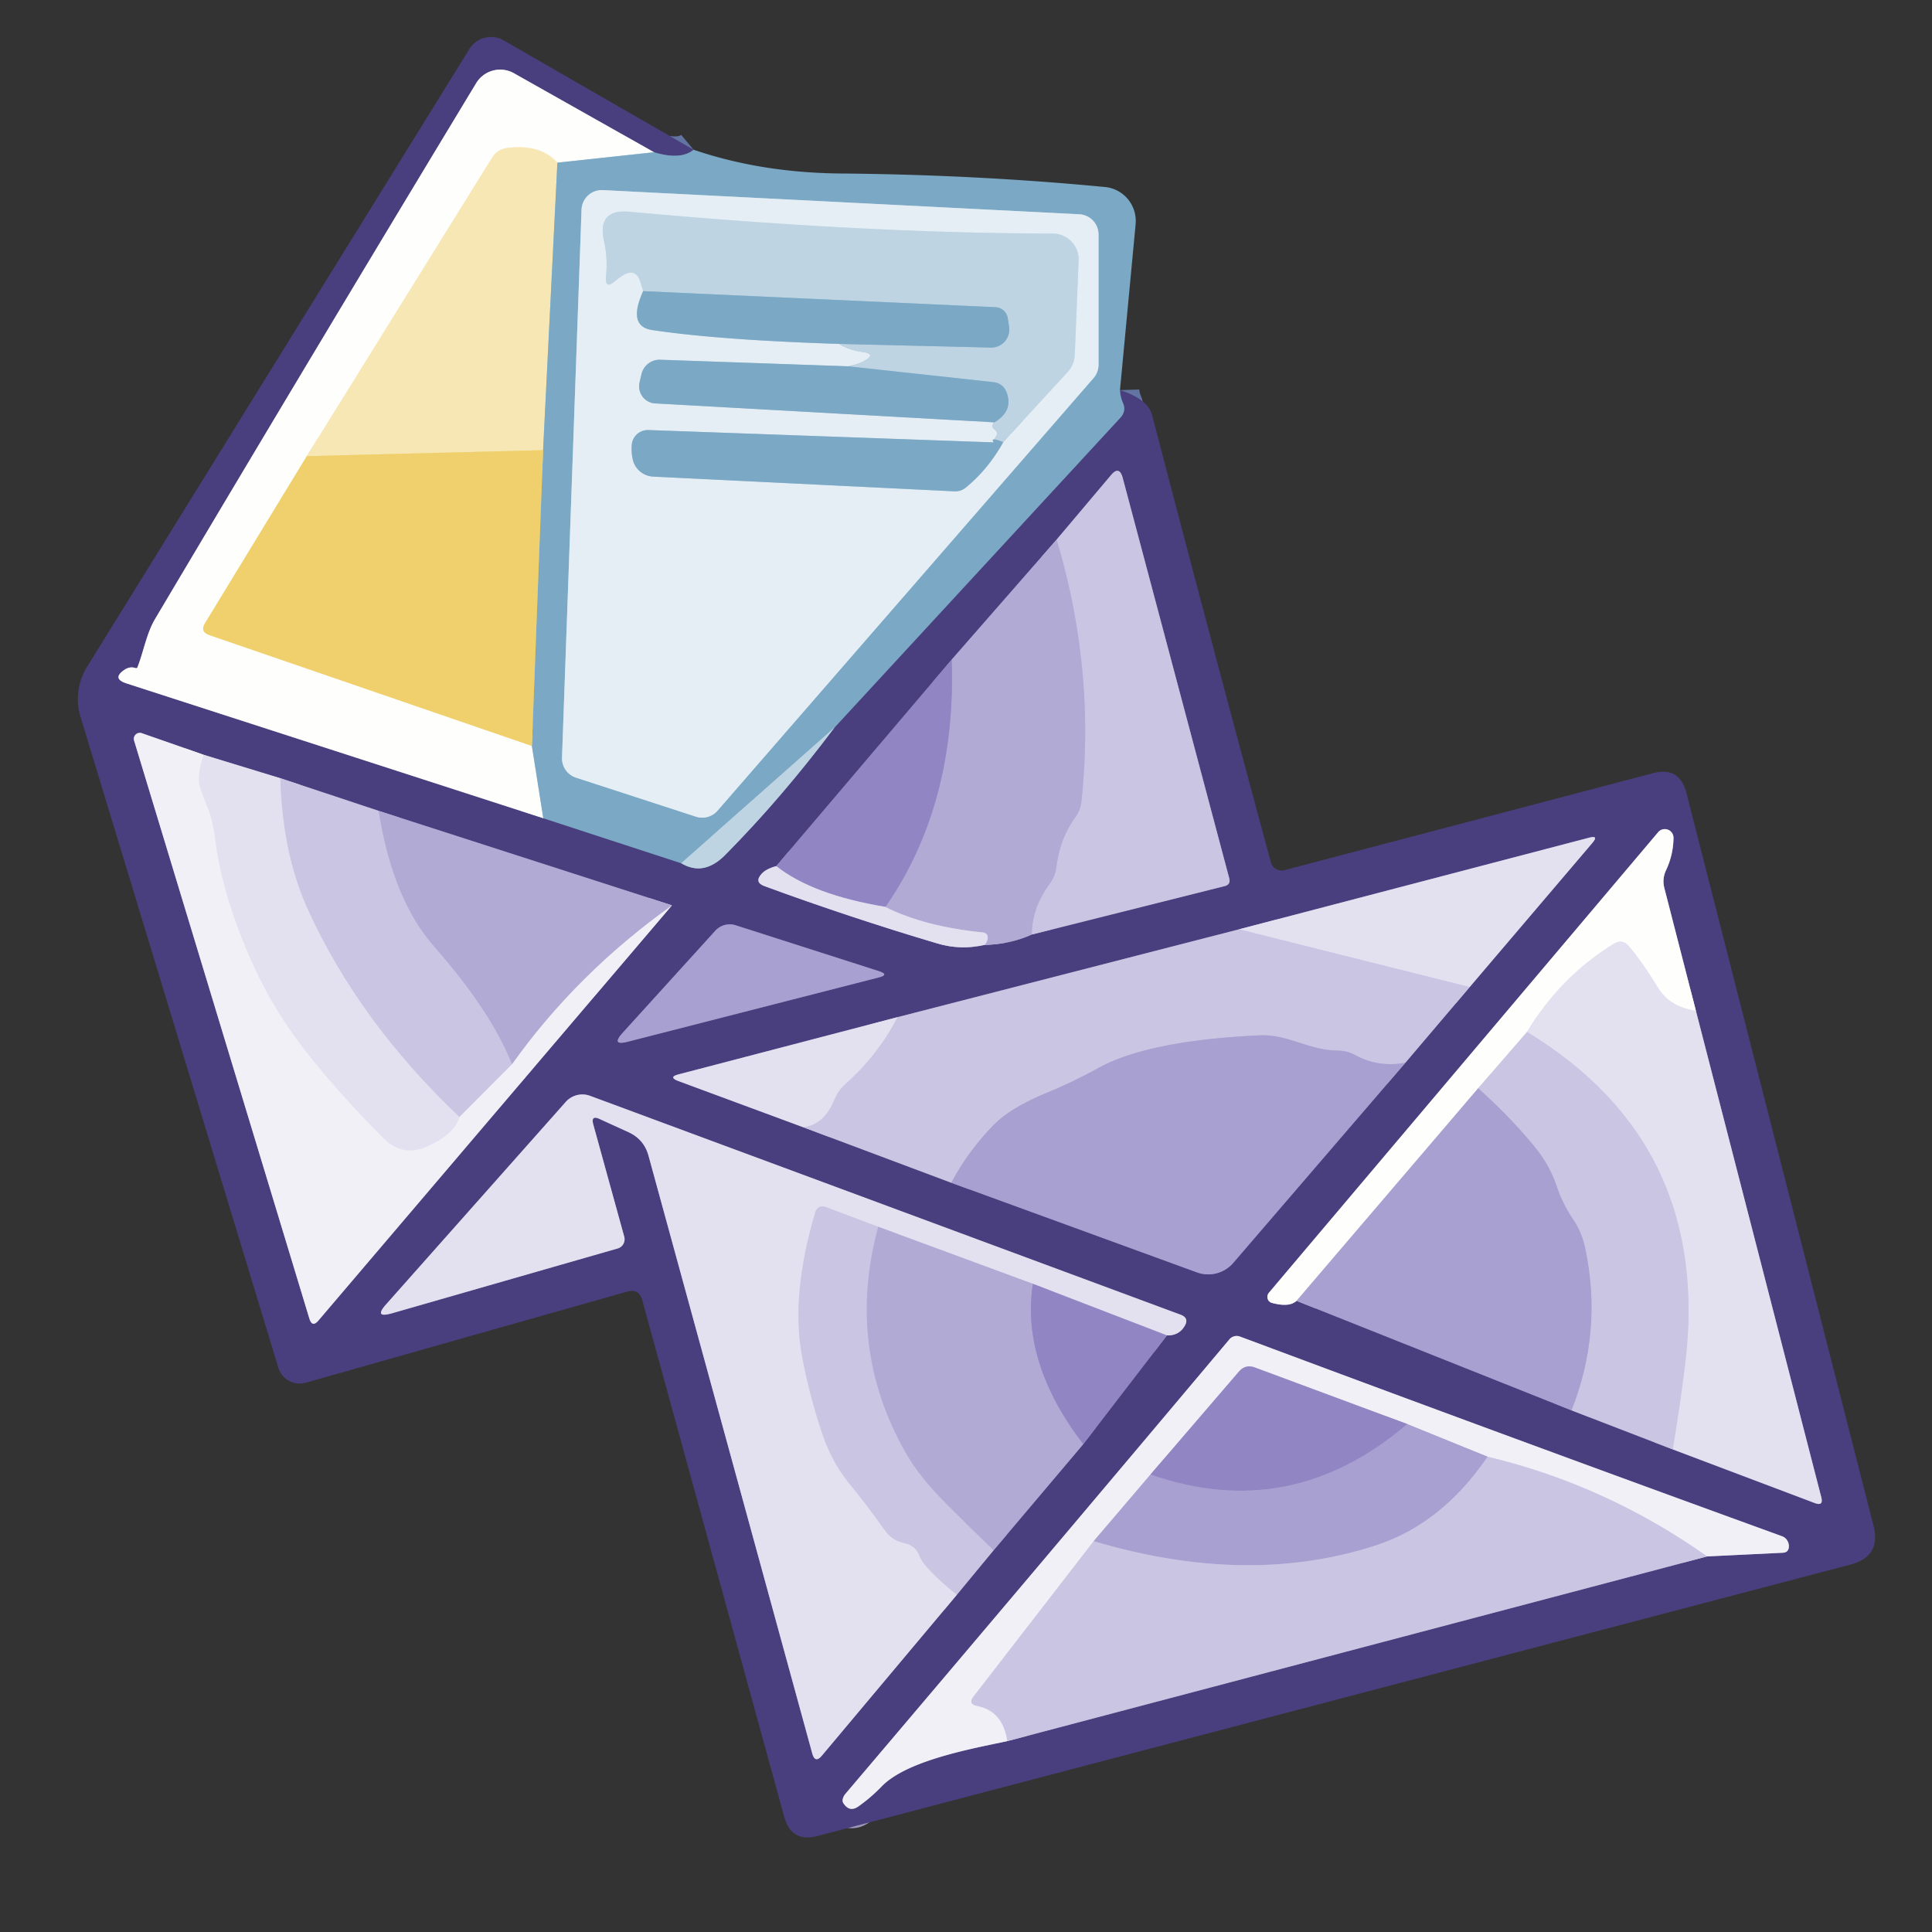 <svg xmlns="http://www.w3.org/2000/svg" viewBox="0 0 100 100"><rect x="0" y="0" width="100" height="100" fill="#333333" stroke="none"/><g fill="none" stroke-width="2"><path stroke="#6274a2" d="M35.9 7.75q-.66.55-2.05.13" vector-effect="non-scaling-stroke"/><path stroke="#a49fbe" d="M33.85 7.88 26.6 3.79a1.45 1.45 0 0 0-1.95.51Q16.23 18.22 8.02 32.05c-.44.75-.58 1.66-.91 2.5a.08.07 24.2 0 1-.09.03q-.3-.1-.58.09-.66.45.1.7l21.58 6.98" vector-effect="non-scaling-stroke"/><path stroke="#6274a2" d="m28.12 42.35 7.14 2.33" vector-effect="non-scaling-stroke"/><path stroke="#848ab0" d="M35.26 44.68q1.16.69 2.26-.41 2.91-2.94 5.67-6.61" vector-effect="non-scaling-stroke"/><path stroke="#6274a2" d="m43.19 37.66 14.8-16.04q.32-.35.13-.77-.14-.33-.15-.66" vector-effect="non-scaling-stroke"/><path stroke="#9cbed4" d="m43.19 37.66-7.93 7.02" vector-effect="non-scaling-stroke"/><path stroke="#b5bc99" d="m27.53 38.61.58-15.31" vector-effect="non-scaling-stroke"/><path stroke="#bcd3e1" d="m33.85 7.88-5 .54" vector-effect="non-scaling-stroke"/><path stroke="#fbf3d9" d="M28.85 8.42q-.88-.98-2.61-.76-.5.07-.77.5l-9.59 15.45" vector-effect="non-scaling-stroke"/><path stroke="#f7e7b5" d="m15.88 23.61-5.27 8.65q-.27.44.22.61l16.7 5.74" vector-effect="non-scaling-stroke"/><path stroke="#bcd3e1" d="m27.53 38.61.59 3.74" vector-effect="non-scaling-stroke"/><path stroke="#b9c8bd" d="m28.85 8.42-.74 14.88" vector-effect="non-scaling-stroke"/><path stroke="#f3dc90" d="m28.11 23.3-12.23.31" vector-effect="non-scaling-stroke"/><path stroke="#7e75aa" d="m54.69 27.93-5.43 6.21" vector-effect="non-scaling-stroke"/><path stroke="#6e63a1" d="m49.26 34.14-9.08 10.69" vector-effect="non-scaling-stroke"/><path stroke="#9790b7" d="M40.18 44.83q-.53.14-.76.4-.4.44.16.64 4.45 1.63 8.93 2.96 1.19.36 2.45.08" vector-effect="non-scaling-stroke"/><path stroke="#7e75aa" d="M50.96 48.91q1.36-.04 2.45-.54" vector-effect="non-scaling-stroke"/><path stroke="#8a82b0" d="m53.41 48.37 9.96-2.5q.35-.08.25-.43l-5.51-20.71q-.18-.65-.61-.13l-2.81 3.33" vector-effect="non-scaling-stroke"/><path stroke="#beb8dc" d="M53.41 48.37q-.01-1.35.92-2.62.29-.4.35-.88.19-1.49.97-2.55a1.73 1.69-24.3 0 0 .32-.82q.74-6.82-1.28-13.57" vector-effect="non-scaling-stroke"/><path stroke="#cac6e3" d="M50.96 48.91q.12-.14.15-.27.08-.34-.26-.38-3.01-.3-5.02-1.32" vector-effect="non-scaling-stroke"/><path stroke="#a198cc" d="M45.83 46.94q3.68-5.31 3.43-12.8" vector-effect="non-scaling-stroke"/><path stroke="#bab4da" d="M45.83 46.94q-3.77-.62-5.65-2.11" vector-effect="non-scaling-stroke"/><path stroke="#7e75aa" d="M34.78 46.86 19.6 41.97" vector-effect="non-scaling-stroke"/><path stroke="#8a82b0" d="m19.6 41.97-5.09-1.69" vector-effect="non-scaling-stroke"/><path stroke="#9790b7" d="m14.51 40.28-3.96-1.21" vector-effect="non-scaling-stroke"/><path stroke="#9e98bb" d="m10.55 39.07-3.21-1.12a.31.31 0 0 0-.4.38l9.07 29.91q.15.5.48.1l18.29-21.48" vector-effect="non-scaling-stroke"/><path stroke="#eae9f4" d="M10.55 39.07q-.28.74-.25 1.44 0 .17.46 1.32.25.61.39 1.67.36 2.87 1.9 6.32 1.21 2.72 3.27 5.21 1.68 2.04 3.55 3.9.97.96 2.21.42 1.44-.63 1.7-1.54" vector-effect="non-scaling-stroke"/><path stroke="#dedbed" d="m23.78 57.81 2.72-2.73" vector-effect="non-scaling-stroke"/><path stroke="#d1cde6" d="M26.5 55.08q3.37-4.72 8.28-8.22" vector-effect="non-scaling-stroke"/><path stroke="#d7d3e9" d="M14.51 40.28q.12 3.88 1.39 6.71 2.65 5.86 7.88 10.82" vector-effect="non-scaling-stroke"/><path stroke="#beb8dc" d="M19.6 41.97q.72 4.57 2.88 7.03 2.95 3.36 4.02 6.08" vector-effect="non-scaling-stroke"/><path stroke="#8a82b0" d="m64.14 48.1-17.69 4.55" vector-effect="non-scaling-stroke"/><path stroke="#9790b7" d="m46.45 52.65-11.33 2.96q-.54.14-.02.34l6.46 2.39" vector-effect="non-scaling-stroke"/><path stroke="#8a82b0" d="m41.56 58.34 7.68 2.88" vector-effect="non-scaling-stroke"/><path stroke="#7970a7" d="m49.24 61.22 12.72 4.64a1.71 1.7-59.5 0 0 1.87-.49l8.91-10.36" vector-effect="non-scaling-stroke"/><path stroke="#8a82b0" d="m72.74 55.01 3.33-3.92" vector-effect="non-scaling-stroke"/><path stroke="#9790b7" d="m76.07 51.09 6.35-7.46q.35-.41-.17-.27L64.14 48.1" vector-effect="non-scaling-stroke"/><path stroke="#d7d3e9" d="M76.07 51.09 64.14 48.1" vector-effect="non-scaling-stroke"/><path stroke="#b9b3d9" d="M72.74 55.01q-1.41.25-2.58-.39-.43-.24-.92-.24c-1.52-.02-2.57-.86-4.06-.79q-5.74.27-8.31 1.68-1.38.76-2.73 1.31-1.83.76-2.69 1.63-1.32 1.34-2.21 3.01" vector-effect="non-scaling-stroke"/><path stroke="#d7d3e9" d="M41.56 58.34q1.09-.11 1.63-1.44.19-.46.56-.79 1.7-1.52 2.7-3.46" vector-effect="non-scaling-stroke"/><path stroke="#7970a7" d="M67.11 67.33 81.34 73" vector-effect="non-scaling-stroke"/><path stroke="#8a82b0" d="m81.34 73 5.24 2.02" vector-effect="non-scaling-stroke"/><path stroke="#9790b7" d="m86.58 75.02 7.36 2.78q.45.17.33-.3l-6.49-25.18" vector-effect="non-scaling-stroke"/><path stroke="#a49fbe" d="m87.78 52.32-1.63-6.34q-.13-.49.09-.95.37-.79.38-1.66a.45.45 0 0 0-.79-.3L65.68 66.91a.33.32-62.5 0 0 .16.53q.9.24 1.27-.11" vector-effect="non-scaling-stroke"/><path stroke="#f1f0f7" d="M87.78 52.32q-1.37-.22-1.95-1.18-.85-1.39-1.52-2.17-.33-.39-.77-.13-2.78 1.71-4.5 4.57" vector-effect="non-scaling-stroke"/><path stroke="#e4e2f0" d="m79.04 53.41-2.53 2.92" vector-effect="non-scaling-stroke"/><path stroke="#d3cfe7" d="m76.51 56.33-9.4 11" vector-effect="non-scaling-stroke"/><path stroke="#d7d3e9" d="M86.58 75.02q.37-2.21.63-4.3 1.45-11.46-8.17-17.31" vector-effect="non-scaling-stroke"/><path stroke="#b9b3d9" d="M81.34 73q1.62-4.1.71-8.39-.17-.82-.63-1.5-.55-.81-.86-1.75-.37-1.11-1.23-2.13-1.3-1.55-2.82-2.9" vector-effect="non-scaling-stroke"/><path stroke="#7970a7" d="m45.5 50.27-7.43-2.38a1.01 1.01 0 0 0-1.05.29l-4.8 5.29q-.6.67.27.45l13-3.33q.55-.14.01-.32" vector-effect="non-scaling-stroke"/><path stroke="#8a82b0" d="m49.53 82.54 1.9-2.3" vector-effect="non-scaling-stroke"/><path stroke="#7e75aa" d="m51.43 80.24 4.64-5.49" vector-effect="non-scaling-stroke"/><path stroke="#6e63a1" d="m56.07 74.75 4.33-5.63" vector-effect="non-scaling-stroke"/><path stroke="#9790b7" d="M60.4 69.12q.62.02.92-.49.24-.41-.21-.58L30.54 56.72a1.15 1.15 0 0 0-1.26.32l-9.3 10.48q-.64.72.29.46l11.7-3.36a.5.49 74.7 0 0 .34-.61l-1.6-5.8q-.14-.51.33-.29l1.51.69q.79.37 1.02 1.22l8.47 30.92q.15.55.51.11l6.98-8.32" vector-effect="non-scaling-stroke"/><path stroke="#bab4da" d="m60.4 69.12-6.94-2.67" vector-effect="non-scaling-stroke"/><path stroke="#cac6e3" d="m53.46 66.45-8-2.95" vector-effect="non-scaling-stroke"/><path stroke="#d7d3e9" d="m45.46 63.5-2.68-1.01q-.45-.17-.59.29-1.27 4.28-.67 7.45.33 1.78.97 3.77.52 1.61 1.4 2.7 1.02 1.25 1.91 2.51.38.53 1.01.66.56.12.76.61.12.31.35.57.69.78 1.61 1.49" vector-effect="non-scaling-stroke"/><path stroke="#beb8dc" d="M45.46 63.5q-1.69 6.22 1.42 11.69.71 1.26 2.11 2.65 1.17 1.18 2.44 2.4" vector-effect="non-scaling-stroke"/><path stroke="#a198cc" d="M53.46 66.45q-.62 4.08 2.61 8.3" vector-effect="non-scaling-stroke"/><path stroke="#8a82b0" d="m52.14 90.12 36.22-9.56" vector-effect="non-scaling-stroke"/><path stroke="#9e98bb" d="m88.36 80.56 3.92-.19q.3-.02.31-.31.01-.14-.05-.26-.09-.2-.29-.28-14.12-5.13-28.07-10.34a.49.49 0 0 0-.55.15q-10.2 12.13-19.88 23.53-.1.12-.13.27-.03.13.06.24.31.44.75.13.64-.45 1.21-1.04c1.31-1.35 4.68-1.95 6.5-2.34" vector-effect="non-scaling-stroke"/><path stroke="#dedbed" d="M88.36 80.56Q83.12 76.86 77 75.4" vector-effect="non-scaling-stroke"/><path stroke="#cdc8e4" d="m77 75.4-4.16-1.69" vector-effect="non-scaling-stroke"/><path stroke="#c1bbdd" d="m72.84 73.71-7.89-2.93q-.49-.18-.83.22l-4.57 5.32" vector-effect="non-scaling-stroke"/><path stroke="#cdc8e4" d="m59.55 76.32-2.94 3.45" vector-effect="non-scaling-stroke"/><path stroke="#dedbed" d="M56.61 79.77 50.4 87.8q-.32.4.18.5 1.33.26 1.56 1.82" vector-effect="non-scaling-stroke"/><path stroke="#9d93ca" d="M72.84 73.71q-6.04 5.15-13.29 2.61" vector-effect="non-scaling-stroke"/><path stroke="#b9b3d9" d="M77 75.4q-2.37 3.47-5.76 4.58-6.63 2.17-14.63-.21" vector-effect="non-scaling-stroke"/><path stroke="#b0cbdd" d="M36.02 42.27a1.05 1.05 0 0 0 1.12-.31L56.6 19.57a1.05 1.05 0 0 0 .26-.69v-6.74a1.05 1.05 0 0 0-1-1.05L31.2 9.84a1.05 1.05 0 0 0-1.1 1.01l-1.01 28.36a1.05 1.05 0 0 0 .72 1.04l6.21 2.02" vector-effect="non-scaling-stroke"/><path stroke="#b0cbdd" d="M33.29 15.07q-.82 1.81.45 2.01 3.46.52 9.69.72" vector-effect="non-scaling-stroke"/><path stroke="#d2e1eb" d="M43.43 17.8q.5.32 1.24.42.69.1.09.45-.28.17-.86.29" vector-effect="non-scaling-stroke"/><path stroke="#b0cbdd" d="m43.9 18.96-9.74-.34a.97.96-83.1 0 0-.96.76l-.1.43a.89.88-82.4 0 0 .81 1.07l17.56.98" vector-effect="non-scaling-stroke"/><path stroke="#d2e1eb" d="M51.47 21.86q-.21.21.02.38.19.14.07.34-.09.13-.12.32" vector-effect="non-scaling-stroke"/><path stroke="#b0cbdd" d="m51.44 22.9-17.87-.64a.84.83 3.2 0 0-.87.77q-.03.38.05.74a1.15 1.13-4.5 0 0 1.07.9l15.56.76q.36.02.63-.21 1.15-.95 1.92-2.34" vector-effect="non-scaling-stroke"/><path stroke="#d2e1eb" d="m51.93 22.88 3.32-3.61q.36-.39.38-.92l.2-4.87a1.34 1.34 0 0 0-1.34-1.39q-9.8-.02-21.91-1.13-1.68-.15-1.32 1.5.2.9.11 1.81-.08.77.49.26.18-.15.37-.27.69-.42.92.35l.14.46" vector-effect="non-scaling-stroke"/><path stroke="#9cbed4" d="M51.93 22.88q-.72-.28-.49.02m.03-1.04q.98-.58.64-1.53-.18-.49-.7-.55l-7.51-.82m-.47-1.16 7.86.19a.94.93 86.4 0 0 .94-1.08l-.07-.45a.67.67 0 0 0-.64-.56l-18.23-.83" vector-effect="non-scaling-stroke"/></g><path fill="#4a3f7e" d="M35.9 7.75q-.66.55-2.05.13L26.6 3.79a1.45 1.45 0 0 0-1.95.51Q16.23 18.22 8.02 32.05c-.44.75-.58 1.66-.91 2.5a.08.07 24.2 0 1-.09.03q-.3-.1-.58.09-.66.45.1.7l21.58 6.98 7.14 2.33q1.16.69 2.26-.41 2.91-2.94 5.67-6.61l14.8-16.04q.32-.35.13-.77-.14-.33-.15-.66 1.44.47 1.66 1.28 3.05 11.71 6.15 23.16a.58.57-14.2 0 0 .7.41l19.08-5.02q1.38-.36 1.73 1.03l9.68 37.91q.41 1.6-1.18 2.02L42.32 95.03q-1.36.36-1.73-1l-7.34-26.71q-.17-.65-.81-.46l-16.62 4.71a1.15 1.15 0 0 1-1.41-.77L4.17 37.11a3.18 3.16 52.6 0 1 .34-2.6L24.3 2.53a1.32 1.31 30.9 0 1 1.77-.44l9.83 5.66Zm18.79 20.18-5.43 6.21-9.08 10.69q-.53.14-.76.4-.4.44.16.64 4.45 1.63 8.93 2.96 1.19.36 2.45.08 1.36-.04 2.45-.54l9.96-2.5q.35-.08.25-.43l-5.51-20.71q-.18-.65-.61-.13l-2.81 3.33ZM34.78 46.86 19.6 41.97l-5.09-1.69-3.96-1.21-3.21-1.12a.31.31 0 0 0-.4.38l9.07 29.91q.15.5.48.1l18.29-21.48Zm29.36 1.24-17.69 4.55-11.33 2.96q-.54.14-.02.34l6.46 2.39 7.68 2.88 12.72 4.64a1.71 1.7-59.5 0 0 1.87-.49l8.91-10.36 3.33-3.92 6.35-7.46q.35-.41-.17-.27L64.14 48.1Zm2.97 19.23L81.34 73l5.24 2.02 7.36 2.78q.45.17.33-.3l-6.49-25.18-1.63-6.34q-.13-.49.09-.95.37-.79.38-1.66a.45.45 0 0 0-.79-.3L65.68 66.91a.33.32-62.5 0 0 .16.53q.9.24 1.27-.11ZM45.5 50.27l-7.43-2.38a1.01 1.01 0 0 0-1.05.29l-4.8 5.29q-.6.67.27.45l13-3.33q.55-.14.01-.32Zm4.03 32.27 1.9-2.3 4.64-5.49 4.33-5.63q.62.02.92-.49.24-.41-.21-.58L30.54 56.72a1.15 1.15 0 0 0-1.26.32l-9.3 10.48q-.64.72.29.46l11.7-3.36a.5.49 74.7 0 0 .34-.61l-1.6-5.8q-.14-.51.33-.29l1.51.69q.79.37 1.02 1.22l8.47 30.92q.15.55.51.11l6.98-8.32Zm2.61 7.58 36.22-9.56 3.92-.19q.3-.02.31-.31.01-.14-.05-.26-.09-.2-.29-.28-14.12-5.13-28.07-10.34a.49.49 0 0 0-.55.15q-10.2 12.13-19.88 23.53-.1.12-.13.27-.03.13.06.24.31.44.75.13.64-.45 1.21-1.04c1.31-1.35 4.68-1.95 6.5-2.34Z"/><path fill="#fefefd" d="m33.85 7.88-5 .54q-.88-.98-2.61-.76-.5.07-.77.5l-9.59 15.45-5.27 8.65q-.27.44.22.61l16.7 5.74.59 3.74-21.58-6.98q-.76-.25-.1-.7.28-.19.58-.09a.08.07 24.2 0 0 .09-.03c.33-.84.47-1.75.91-2.5Q16.23 18.22 24.65 4.3a1.45 1.45 0 0 1 1.95-.51l7.25 4.09Z"/><path fill="#f7e7b4" d="m28.85 8.42-.74 14.88-12.23.31 9.59-15.45q.27-.43.77-.5 1.73-.22 2.61.76Z"/><path fill="#7aa8c5" d="M33.85 7.88q1.39.42 2.05-.13 3.49 1.19 7.6 1.23 7.02.06 13.7.7a1.77 1.76-84.6 0 1 1.58 1.92l-.81 8.59q.01.33.15.66.19.42-.13.77l-14.8 16.04-7.93 7.02-7.14-2.33-.59-3.74.58-15.31.74-14.88 5-.54Zm2.17 34.39a1.05 1.05 0 0 0 1.12-.31L56.6 19.57a1.05 1.05 0 0 0 .26-.69v-6.74a1.05 1.05 0 0 0-1-1.05L31.2 9.84a1.05 1.05 0 0 0-1.1 1.01l-1.01 28.36a1.05 1.05 0 0 0 .72 1.04l6.21 2.02Z"/><path fill="#e5eef4" d="m36.02 42.27-6.21-2.02a1.05 1.05 0 0 1-.72-1.04l1.01-28.36a1.05 1.05 0 0 1 1.1-1.01l24.66 1.25a1.05 1.05 0 0 1 1 1.05v6.74a1.05 1.05 0 0 1-.26.69L37.14 41.96a1.05 1.05 0 0 1-1.12.31Zm-2.73-27.2q-.82 1.81.45 2.01 3.46.52 9.69.72.5.32 1.24.42.69.1.09.45-.28.17-.86.29l-9.74-.34a.97.96-83.1 0 0-.96.76l-.1.43a.89.88-82.4 0 0 .81 1.07l17.56.98q-.21.21.02.38.19.14.07.34-.09.13-.12.32l-17.87-.64a.84.83 3.2 0 0-.87.77q-.03.38.05.74a1.15 1.13-4.5 0 0 1.07.9l15.56.76q.36.02.63-.21 1.15-.95 1.92-2.34l3.32-3.61q.36-.39.38-.92l.2-4.87a1.34 1.34 0 0 0-1.34-1.39q-9.8-.02-21.91-1.13-1.68-.15-1.32 1.5.2.9.11 1.81-.08.77.49.26.18-.15.37-.27.69-.42.92.35l.14.46Z"/><path fill="#bed4e2" d="M51.93 22.88q-.72-.28-.49.02.03-.19.12-.32.12-.2-.07-.34-.23-.17-.02-.38.98-.58.64-1.53-.18-.49-.7-.55l-7.51-.82q.58-.12.86-.29.6-.35-.09-.45-.74-.1-1.24-.42l7.86.19a.94.93 86.4 0 0 .94-1.08l-.07-.45a.67.67 0 0 0-.64-.56l-18.23-.83-.14-.46q-.23-.77-.92-.35-.19.12-.37.27-.57.51-.49-.26.09-.91-.11-1.81-.36-1.65 1.32-1.5 12.11 1.11 21.91 1.13a1.34 1.34 0 0 1 1.34 1.39l-.2 4.87q-.02.53-.38.92l-3.32 3.61Z"/><path fill="#7aa8c5" d="M43.43 17.8q-6.23-.2-9.69-.72-1.27-.2-.45-2.01l18.23.83a.67.67 0 0 1 .64.56l.07.45a.94.93 86.4 0 1-.94 1.08l-7.86-.19Zm.47 1.16 7.51.82q.52.06.7.55.34.95-.64 1.53l-17.56-.98a.89.88-82.4 0 1-.81-1.07l.1-.43a.97.96-83.1 0 1 .96-.76l9.74.34Zm7.54 3.94q-.23-.3.49-.02-.77 1.39-1.92 2.34-.27.23-.63.21l-15.56-.76a1.15 1.13-4.5 0 1-1.07-.9q-.08-.36-.05-.74a.84.83 3.2 0 1 .87-.77l17.87.64Z"/><path fill="#efd06c" d="m28.11 23.3-.58 15.31-16.7-5.74q-.49-.17-.22-.61l5.27-8.65 12.23-.31Z"/><path fill="#cac5e2" d="M53.41 48.37q-.01-1.35.92-2.62.29-.4.35-.88.19-1.49.97-2.55a1.73 1.69-24.3 0 0 .32-.82q.74-6.82-1.28-13.57l2.81-3.33q.43-.52.61.13l5.51 20.71q.1.35-.25.43l-9.96 2.5Z"/><path fill="#b1aad5" d="M54.69 27.93q2.02 6.75 1.28 13.57a1.73 1.69-24.3 0 1-.32.82q-.78 1.06-.97 2.55-.06.48-.35.88-.93 1.27-.92 2.62-1.09.5-2.45.54.12-.14.15-.27.08-.34-.26-.38-3.01-.3-5.02-1.32 3.68-5.31 3.43-12.8l5.43-6.21Z"/><path fill="#9186c3" d="M49.26 34.14q.25 7.49-3.43 12.8-3.77-.62-5.65-2.11l9.08-10.69Z"/><path fill="#bed4e2" d="M43.19 37.66q-2.76 3.67-5.67 6.61-1.1 1.1-2.26.41l7.93-7.02Z"/><path fill="#f1f0f7" d="M10.55 39.07q-.28.74-.25 1.44 0 .17.46 1.32.25.61.39 1.67.36 2.87 1.9 6.32 1.21 2.72 3.27 5.21 1.68 2.04 3.55 3.9.97.96 2.21.42 1.44-.63 1.7-1.54l2.72-2.73q3.37-4.72 8.28-8.22L16.49 68.34q-.33.4-.48-.1L6.94 38.33a.31.31 0 0 1 .4-.38l3.21 1.12Z"/><path fill="#e3e1f0" d="m10.55 39.07 3.96 1.21q.12 3.88 1.39 6.71 2.65 5.86 7.88 10.82-.26.91-1.7 1.54-1.24.54-2.21-.42-1.87-1.86-3.55-3.9-2.06-2.49-3.27-5.21-1.54-3.45-1.9-6.32-.14-1.06-.39-1.67-.46-1.15-.46-1.32-.03-.7.25-1.44Z"/><path fill="#cac5e2" d="m14.51 40.28 5.09 1.69q.72 4.57 2.88 7.03 2.95 3.36 4.02 6.08l-2.72 2.73q-5.23-4.96-7.88-10.82-1.27-2.83-1.39-6.71Z"/><path fill="#b1aad5" d="m19.6 41.97 15.18 4.89q-4.91 3.5-8.28 8.22-1.07-2.72-4.02-6.08-2.16-2.46-2.88-7.03Z"/><path fill="#e3e1f0" d="M76.07 51.09 64.14 48.1l18.11-4.74q.52-.14.17.27l-6.35 7.46Z"/><path fill="#fefefd" d="M87.78 52.32q-1.37-.22-1.95-1.18-.85-1.39-1.52-2.17-.33-.39-.77-.13-2.78 1.71-4.5 4.57l-2.53 2.92-9.4 11q-.37.35-1.27.11a.33.32-62.5 0 1-.16-.53l20.15-23.84a.45.45 0 0 1 .79.3q-.01.87-.38 1.66-.22.46-.09.95l1.63 6.34Z"/><path fill="#e3e1f0" d="M40.18 44.83q1.88 1.49 5.65 2.11 2.01 1.02 5.02 1.32.34.04.26.38-.03.13-.15.27-1.26.28-2.45-.08-4.48-1.33-8.93-2.96-.56-.2-.16-.64.23-.26.76-.4Z"/><path fill="#a8a0d0" d="M45.5 50.27q.54.18-.01.32l-13 3.33q-.87.22-.27-.45l4.8-5.29a1.01 1.01 0 0 1 1.05-.29l7.43 2.38Z"/><path fill="#cac5e2" d="m64.14 48.1 11.93 2.99-3.33 3.92q-1.41.25-2.58-.39-.43-.24-.92-.24c-1.52-.02-2.57-.86-4.06-.79q-5.74.27-8.31 1.68-1.38.76-2.73 1.31-1.83.76-2.69 1.63-1.32 1.34-2.21 3.01l-7.68-2.88q1.09-.11 1.63-1.44.19-.46.56-.79 1.7-1.52 2.7-3.46l17.69-4.55Z"/><path fill="#e3e1f0" d="m87.78 52.32 6.49 25.18q.12.47-.33.3l-7.36-2.78q.37-2.21.63-4.3 1.45-11.46-8.17-17.31 1.72-2.86 4.5-4.57.44-.26.77.13.67.78 1.52 2.17.58.96 1.95 1.18Zm-41.33.33q-1 1.94-2.7 3.46-.37.33-.56.79-.54 1.33-1.63 1.44l-6.46-2.39q-.52-.2.02-.34l11.33-2.96Z"/><path fill="#a8a0d0" d="m72.74 55.01-8.91 10.36a1.71 1.7-59.5 0 1-1.87.49l-12.72-4.64q.89-1.67 2.21-3.01.86-.87 2.69-1.63 1.35-.55 2.73-1.31 2.57-1.41 8.31-1.68c1.49-.07 2.54.77 4.06.79q.49 0 .92.24 1.17.64 2.58.39Z"/><path fill="#cac5e2" d="M79.04 53.41q9.62 5.85 8.17 17.31-.26 2.09-.63 4.3L81.34 73q1.62-4.1.71-8.39-.17-.82-.63-1.5-.55-.81-.86-1.75-.37-1.11-1.23-2.13-1.3-1.55-2.82-2.9l2.53-2.92Z"/><path fill="#e3e1f0" d="m60.4 69.12-6.94-2.67-8-2.95-2.68-1.01q-.45-.17-.59.29-1.27 4.28-.67 7.45.33 1.78.97 3.77.52 1.61 1.4 2.7 1.02 1.25 1.91 2.51.38.53 1.01.66.56.12.76.61.12.31.35.57.69.78 1.61 1.49l-6.98 8.32q-.36.44-.51-.11l-8.47-30.92q-.23-.85-1.02-1.22l-1.51-.69q-.47-.22-.33.29l1.6 5.8a.5.49 74.7 0 1-.34.61l-11.7 3.36q-.93.26-.29-.46l9.3-10.48a1.15 1.15 0 0 1 1.26-.32l30.57 11.33q.45.17.21.58-.3.51-.92.49Z"/><path fill="#a8a0d0" d="M76.51 56.33q1.52 1.35 2.82 2.9.86 1.02 1.23 2.13.31.94.86 1.75.46.68.63 1.5.91 4.29-.71 8.39l-14.23-5.67 9.4-11Z"/><path fill="#cac5e2" d="M45.46 63.5q-1.69 6.22 1.42 11.69.71 1.26 2.11 2.65 1.17 1.18 2.44 2.4l-1.9 2.3q-.92-.71-1.61-1.49-.23-.26-.35-.57-.2-.49-.76-.61-.63-.13-1.01-.66-.89-1.26-1.91-2.51-.88-1.09-1.4-2.7-.64-1.99-.97-3.77-.6-3.17.67-7.45.14-.46.59-.29l2.68 1.01Z"/><path fill="#b1aad5" d="m45.46 63.5 8 2.95q-.62 4.08 2.61 8.3l-4.64 5.49q-1.27-1.22-2.44-2.4-1.4-1.39-2.11-2.65-3.11-5.47-1.42-11.69Z"/><path fill="#9186c3" d="m53.46 66.45 6.94 2.67-4.33 5.63q-3.23-4.22-2.61-8.3Z"/><path fill="#f1f0f7" d="M88.36 80.56Q83.12 76.86 77 75.4l-4.16-1.69-7.89-2.93q-.49-.18-.83.22l-4.57 5.32-2.94 3.45-6.21 8.03q-.32.4.18.5 1.33.26 1.56 1.82c-1.82.39-5.19.99-6.5 2.34q-.57.59-1.21 1.04-.44.31-.75-.13-.09-.11-.06-.24.03-.15.13-.27 9.68-11.4 19.88-23.53a.49.49 0 0 1 .55-.15q13.95 5.21 28.07 10.34.2.08.29.28.06.12.05.26-.01.29-.31.31l-3.92.19Z"/><path fill="#9186c3" d="M72.84 73.71q-6.04 5.15-13.29 2.61L64.12 71q.34-.4.83-.22l7.89 2.93Z"/><path fill="#a8a0d0" d="M72.84 73.71 77 75.4q-2.37 3.47-5.76 4.58-6.63 2.17-14.63-.21l2.94-3.45q7.25 2.54 13.29-2.61Z"/><path fill="#cac5e2" d="M77 75.4q6.12 1.46 11.36 5.16l-36.22 9.56q-.23-1.56-1.56-1.82-.5-.1-.18-.5l6.21-8.03q8 2.38 14.63.21 3.39-1.11 5.76-4.58Z"/></svg>